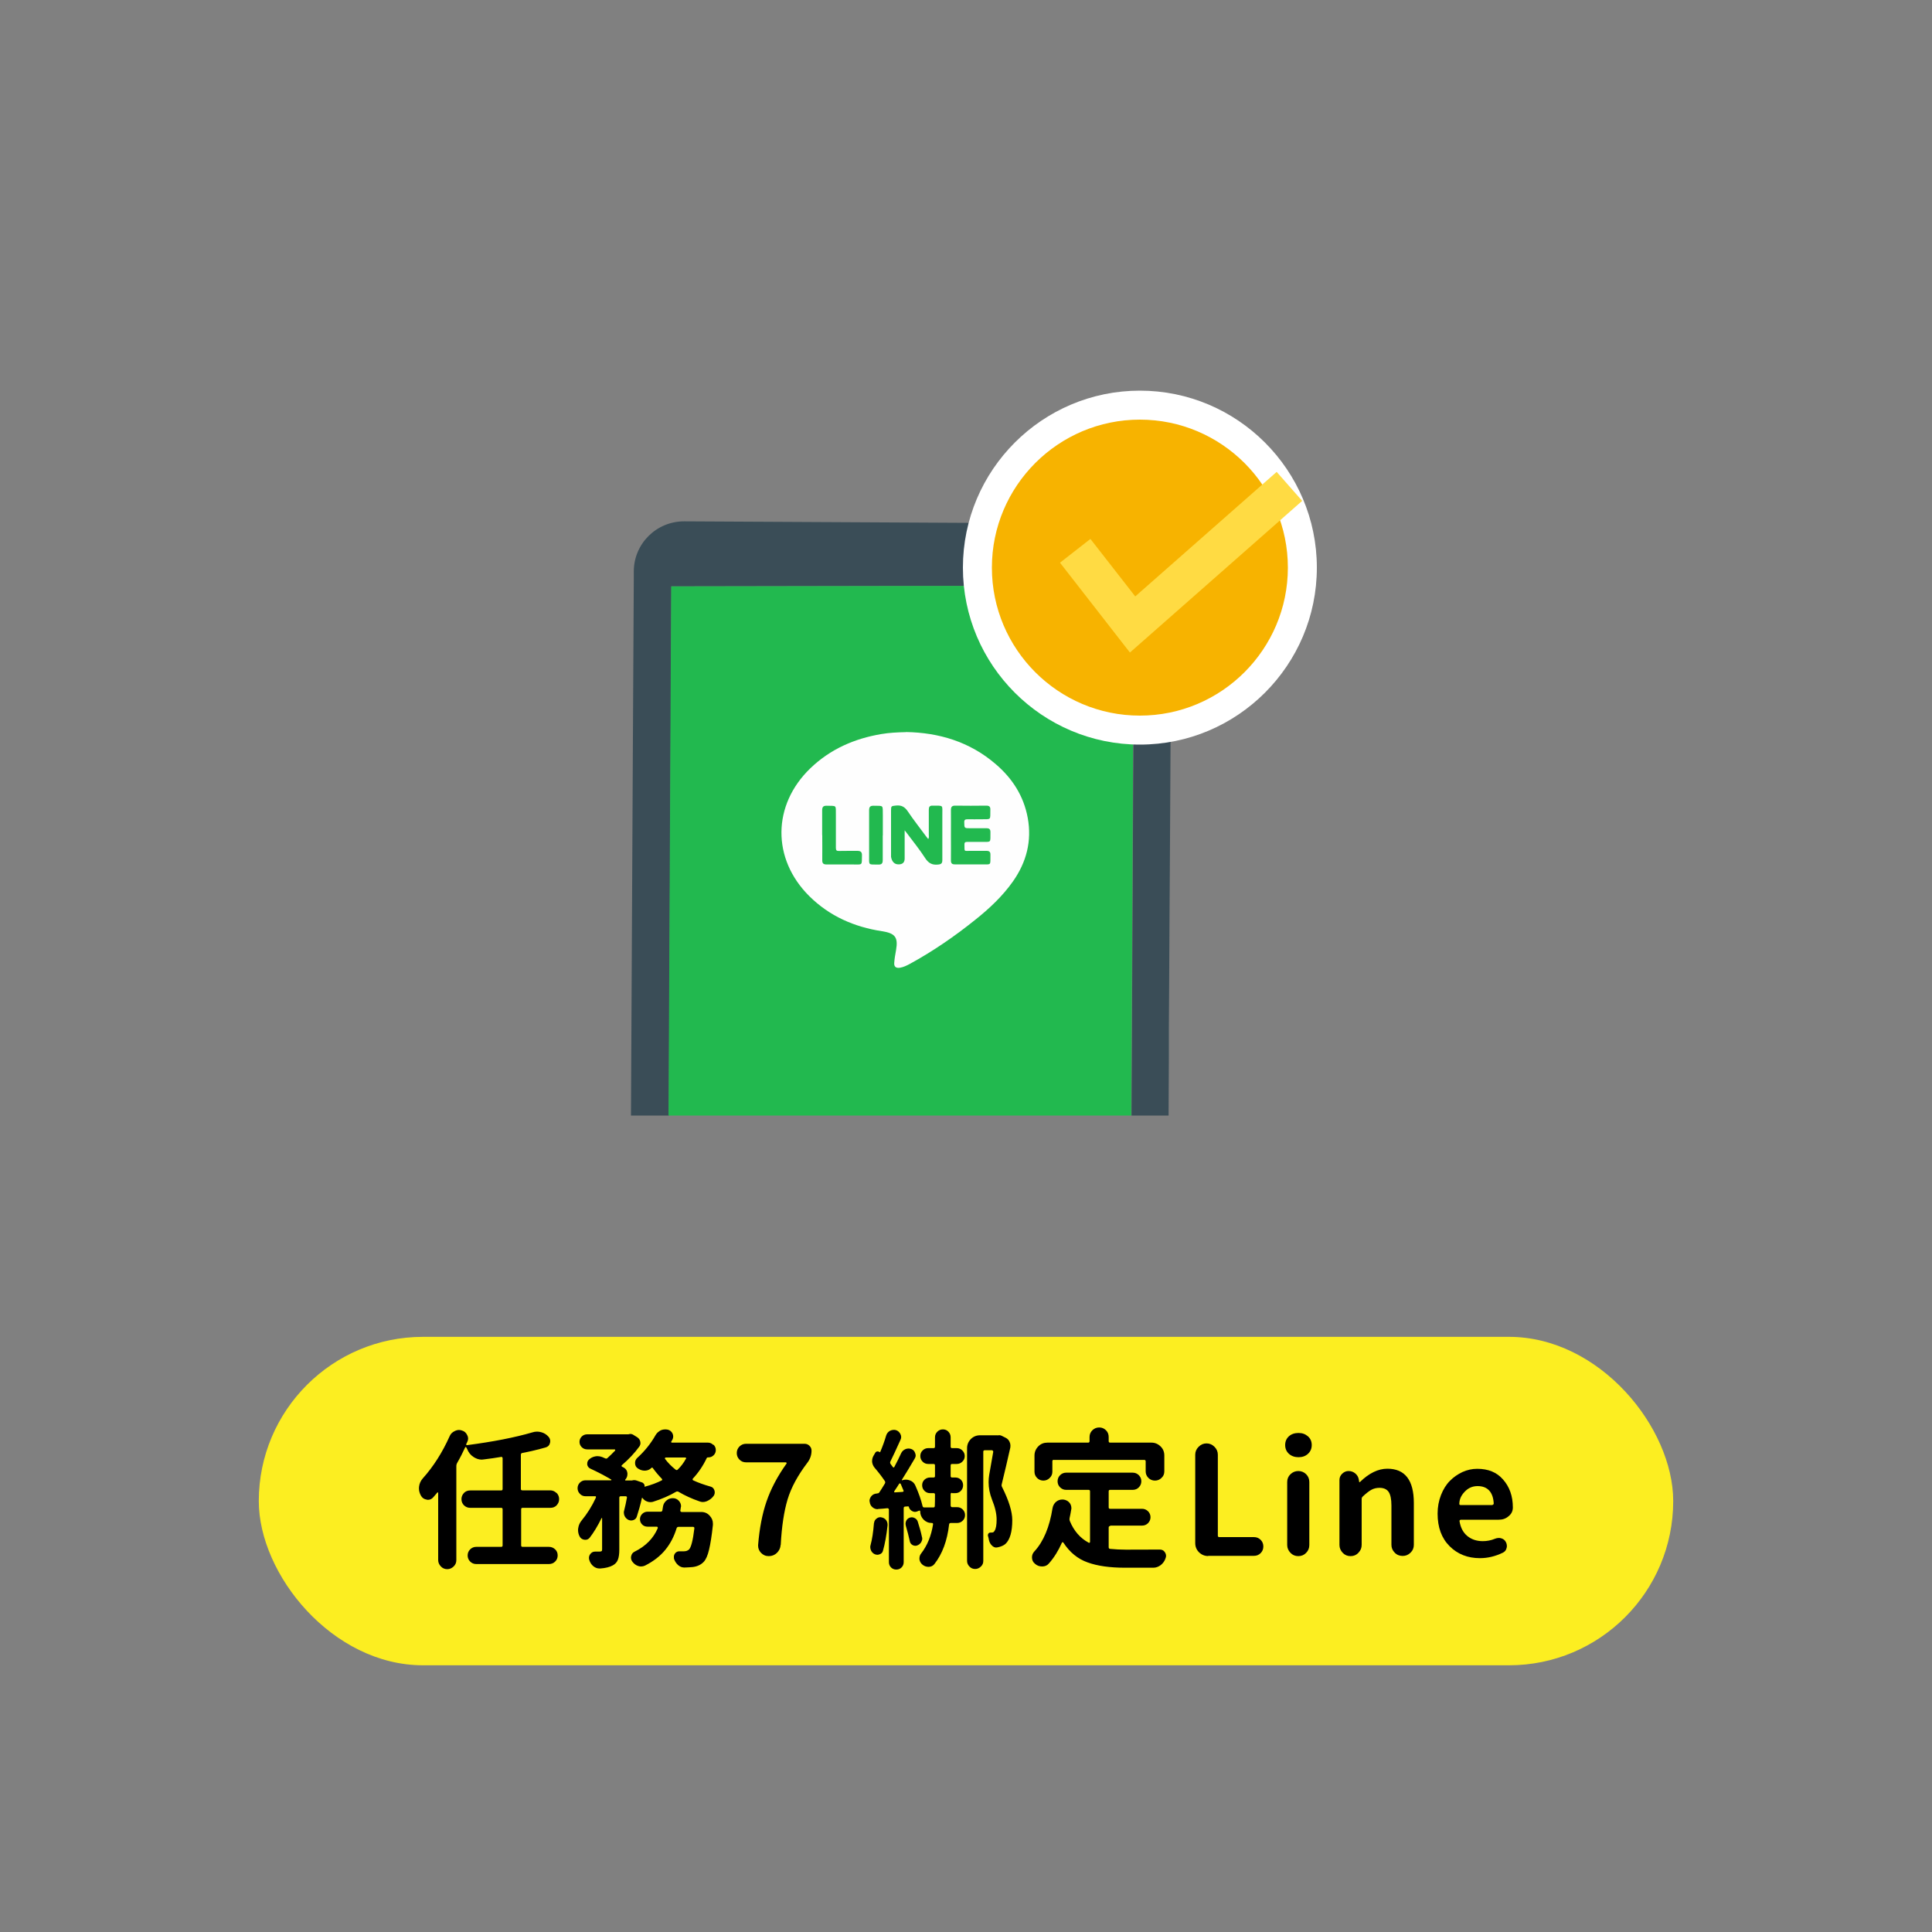 <?xml version="1.0" encoding="UTF-8"?><svg id="_圖層_2" xmlns="http://www.w3.org/2000/svg" xmlns:xlink="http://www.w3.org/1999/xlink" viewBox="0 0 200 200"><rect x="0" y="0" width="200" height="200" fill="#808080" stroke="none"/><defs><style>.cls-1{fill:none;}.cls-2{fill:#f7b300;}.cls-3{fill:#fcee21;}.cls-4{fill:#22b94f;}.cls-5{fill:#fff;}.cls-6{fill:#ffdb43;}.cls-7{fill:#fefefe;}.cls-8{fill:#3a4d57;}.cls-9{fill:#cdc5aa;}.cls-10{clip-path:url(#clippath);}</style><clipPath id="clippath"><rect class="cls-1" x="40.09" y="38.74" width="119.82" height="76.74"/></clipPath></defs><g id="_圖層_1-2"><rect class="cls-1" width="200" height="200" rx="10" ry="10"/><rect class="cls-3" x="26.79" y="138.39" width="146.42" height="34" rx="17" ry="17"/><path d="M57.62,154.55c.17.17.26.39.26.64s-.09.46-.26.64-.39.26-.65.26h-2.87c-.1,0-.15.05-.15.15v3.74c0,.1.05.15.15.15h2.72c.26,0,.47.09.65.26s.26.38.26.63-.09.46-.26.63-.39.26-.65.26h-7.52c-.25,0-.46-.09-.63-.26-.17-.17-.26-.38-.26-.63s.09-.46.26-.63c.17-.17.38-.26.63-.26h2.58c.1,0,.15-.05.15-.15v-3.74c0-.1-.05-.15-.15-.15h-3.2c-.26,0-.47-.09-.65-.26-.17-.17-.26-.39-.26-.64s.09-.46.26-.64.39-.26.65-.26h3.2c.1,0,.15-.05.15-.15v-3.2s-.02-.07-.05-.1c-.03-.03-.07-.03-.11-.02-.53.09-1.13.18-1.8.26-.06.01-.13.02-.2.02-.29,0-.56-.09-.83-.26-.32-.2-.55-.49-.69-.86-.02-.05-.05-.1-.08-.14-.01-.03-.03-.05-.05-.05s-.05.02-.07.05c-.24.52-.51,1.06-.83,1.61-.05.09-.08.19-.08.29v9.76c0,.26-.09.48-.28.66s-.41.28-.66.28-.48-.09-.66-.28-.28-.41-.28-.66v-6.96s-.01-.05-.04-.05c-.03,0-.04,0-.05.02-.15.18-.29.35-.42.49-.15.17-.33.26-.54.26-.04,0-.09,0-.14-.02-.27-.04-.47-.18-.6-.42-.13-.24-.2-.48-.2-.74,0-.06,0-.12.01-.18.04-.33.17-.61.38-.85,1.12-1.25,2.04-2.71,2.78-4.36.1-.25.28-.43.54-.55.14-.07.29-.11.43-.11.11,0,.22.02.32.06.25.07.42.23.54.48.06.11.09.23.09.35,0,.11-.03.23-.09.35-.03.08-.07.16-.11.23,0,.03,0,.06.02.08.02.03.05.03.08.02,2.68-.35,4.93-.79,6.75-1.32.15-.05.31-.08.48-.08.14,0,.29.02.43.06.31.08.56.24.77.48.11.13.17.28.17.45,0,.06-.01.13-.03.2-.06.24-.21.38-.45.45-.75.21-1.55.41-2.41.57-.1.02-.15.08-.15.18v3.54c0,.1.05.15.15.15h2.87c.26,0,.47.09.65.26Z"/><path d="M73.87,149.56c.15.15.23.34.23.55s-.08.4-.23.54c-.15.15-.34.22-.55.22h-.03c-.07,0-.12.03-.14.09-.38.8-.86,1.5-1.43,2.11-.02.02-.03.05-.02.09s.02.07.05.08c.56.26,1.16.47,1.8.65.2.05.34.18.41.4.02.07.03.14.03.2,0,.13-.04.26-.12.37-.18.25-.42.42-.69.54-.14.06-.29.09-.43.09-.12,0-.25-.03-.37-.08-.75-.26-1.46-.58-2.14-.98-.08-.05-.17-.05-.26,0-.68.4-1.48.75-2.4,1.04-.08.02-.17.03-.26.03-.11,0-.22-.02-.32-.06-.2-.07-.36-.19-.49-.37,0,0-.02-.02-.04-.02s-.02.01-.02.03c-.16.71-.34,1.34-.52,1.89-.05.18-.16.31-.34.38-.08.03-.16.05-.25.05-.09,0-.18-.02-.28-.06-.17-.08-.31-.22-.4-.4-.05-.11-.08-.23-.08-.35,0-.07,0-.14.03-.21.11-.44.21-.89.29-1.35.01-.03,0-.06-.02-.09-.03-.03-.06-.05-.1-.05h-.52c-.1,0-.15.05-.15.15v5.38c0,.45-.05.8-.15,1.05-.1.25-.27.44-.53.58-.31.17-.74.28-1.29.32h-.08c-.23,0-.44-.08-.63-.23-.21-.17-.35-.39-.43-.66-.02-.07-.03-.14-.03-.21,0-.13.04-.26.12-.37.12-.18.29-.28.51-.28h.49c.09,0,.16-.03.19-.05s.05-.08.05-.18v-3.21s0-.03-.03-.04c-.02,0-.03,0-.03.02-.4.81-.81,1.49-1.23,2.03-.12.14-.27.21-.43.21-.04,0-.09,0-.14-.01-.23-.04-.39-.17-.49-.38-.09-.19-.14-.4-.14-.61,0-.07,0-.14.02-.22.04-.29.16-.55.35-.78.57-.69,1.07-1.48,1.48-2.37,0-.04,0-.07,0-.1s-.04-.04-.08-.04h-1c-.23,0-.42-.08-.58-.25-.16-.16-.24-.36-.24-.58s.08-.42.24-.58c.16-.16.35-.24.58-.24h2.64s.03,0,.04-.03,0-.04-.02-.05c-.67-.4-1.38-.77-2.14-1.12-.18-.08-.3-.22-.34-.42v-.12c0-.14.05-.27.15-.38.18-.18.4-.3.65-.35.09-.02.18-.03.26-.03.16,0,.32.03.48.09.11.04.22.09.32.14.09.04.17.03.23-.03.28-.25.54-.51.8-.78.01-.03.01-.06,0-.08,0-.03-.03-.04-.06-.04h-2.83c-.23,0-.42-.08-.57-.23-.15-.15-.23-.34-.23-.55s.08-.4.23-.55.34-.23.57-.23h4.26s.04,0,.06-.02c.05,0,.1-.02.14-.02.12,0,.24.04.34.11l.37.23c.17.11.28.26.32.45.01.05.02.1.02.15,0,.13-.04.26-.12.37-.49.67-1.09,1.31-1.8,1.92-.03.02-.04.05-.04.08,0,.03.02.06.05.08.06.03.12.06.18.09.23.13.35.33.38.58v.11c0,.22-.08.41-.23.57-.01,0-.01.03,0,.05,0,.02.02.03.04.03h.66c.15-.05.31-.05.46,0l.58.2c.09.03.16.09.21.17.05.08.07.17.05.26,0,.02.02.03.03.01.68-.18,1.26-.4,1.75-.65.03,0,.05-.03.05-.07,0-.04,0-.07-.04-.1-.34-.35-.65-.72-.94-1.12-.04-.05-.09-.05-.14,0-.17.17-.39.27-.65.28h-.05c-.24,0-.45-.07-.65-.2-.02,0-.04-.02-.05-.03-.2-.13-.29-.32-.29-.57,0-.21.08-.38.23-.52.76-.69,1.39-1.47,1.89-2.35.13-.23.32-.39.55-.51.14-.06.29-.09.45-.09.09,0,.18.01.28.03.23.06.39.2.49.42.04.09.06.19.06.29,0,.11-.03.23-.09.34-.03.06-.07.12-.11.18-.01.02-.01.04,0,.07,0,.03.03.04.06.04h3.73c.22,0,.4.08.55.23ZM70.42,156.38s.01.06.04.09c.03.03.06.05.1.05h2.03c.36,0,.66.13.89.4.21.23.32.49.32.8v.14c-.12,1.13-.26,1.99-.4,2.57-.14.59-.32,1-.54,1.24-.29.31-.67.49-1.15.55-.23.02-.51.04-.85.05h-.02c-.25,0-.46-.09-.65-.26-.19-.17-.33-.39-.42-.65,0-.07-.01-.14-.01-.2,0-.12.04-.24.11-.34.11-.15.26-.23.45-.23h.48c.21,0,.37-.06.51-.17.23-.21.42-.95.57-2.2,0-.04,0-.08-.02-.11-.03-.03-.06-.05-.1-.05h-1.52c-.1,0-.17.05-.2.15-.26.84-.64,1.58-1.16,2.22-.52.64-1.22,1.19-2.11,1.64-.13.06-.27.09-.4.09-.1,0-.21-.01-.31-.05-.24-.08-.44-.23-.6-.45-.09-.12-.14-.26-.14-.42,0-.05,0-.1.02-.15.04-.21.16-.37.35-.46,1.15-.57,1.95-1.38,2.4-2.43.01-.04,0-.08-.01-.11-.02-.03-.05-.05-.08-.05h-.97c-.21,0-.4-.07-.55-.22-.15-.15-.23-.33-.23-.55s.08-.4.23-.55c.15-.15.34-.23.55-.23h1.37c.09,0,.15-.05.17-.14.02-.11.04-.22.05-.32.03-.27.14-.49.34-.67.19-.18.42-.27.69-.27.25,0,.46.09.63.28.14.16.22.34.22.54,0,.04,0,.08-.02.11-.01.12-.03.24-.05.34ZM71.02,151.02s.02-.06,0-.09c-.01-.03-.04-.05-.08-.05h-2.03s-.05.01-.07.05c-.01.03-.01.06,0,.09.31.41.67.78,1.09,1.11.08.07.16.07.23,0,.33-.32.61-.69.84-1.11Z"/><path d="M80.81,159.92c-.02.33-.15.6-.38.83-.24.23-.52.34-.85.34s-.59-.12-.81-.35c-.19-.21-.29-.45-.29-.72v-.09c.14-1.72.43-3.22.87-4.5.44-1.28,1.12-2.59,2.07-3.92.02-.02.02-.05,0-.08-.02-.03-.04-.05-.07-.05h-4.12c-.27,0-.49-.09-.68-.28s-.28-.42-.28-.68.09-.49.28-.68c.19-.19.42-.28.68-.28h6.07c.19,0,.36.07.5.21.14.14.21.3.21.5,0,.45-.14.87-.43,1.25-.99,1.3-1.68,2.57-2.05,3.8s-.61,2.81-.71,4.73Z"/><path d="M98.55,154.54c-.09,0-.14.05-.14.14v1.18s.01.08.04.11c.03.03.06.05.1.05h.52c.24,0,.43.08.59.24s.24.35.24.58-.08.43-.24.58c-.16.16-.36.24-.59.24h-.65c-.1,0-.16.05-.17.15-.19,1.68-.7,3.05-1.52,4.1-.14.18-.34.28-.58.29h-.03c-.24,0-.45-.08-.63-.23-.17-.14-.28-.33-.31-.55v-.09c0-.2.06-.37.18-.52.62-.8,1.04-1.8,1.23-3.01,0-.04,0-.07-.02-.1s-.05-.04-.08-.04h-.03c-.34,0-.62-.12-.85-.35-.23-.24-.35-.52-.35-.84v-.03s-.01-.05-.04-.06c-.03,0-.05,0-.07,0l-.2.08c-.08.03-.16.05-.23.05-.1,0-.2-.03-.29-.08-.17-.09-.29-.23-.34-.41,0-.06-.05-.09-.11-.08l-.28.02c-.1,0-.15.07-.15.17v5.58c0,.21-.07.4-.22.55-.15.15-.33.22-.55.22s-.4-.08-.54-.22c-.15-.15-.22-.33-.22-.55v-5.44s-.01-.07-.05-.1c-.03-.03-.07-.04-.11-.04-.26.03-.57.06-.94.08-.02.01-.05.02-.08.02-.19,0-.37-.07-.52-.2-.17-.14-.27-.33-.29-.57,0-.02-.02-.05-.02-.08,0-.18.07-.35.2-.51.14-.16.33-.25.55-.26l.09-.02c.07,0,.13-.03.17-.09.11-.16.31-.47.58-.92.05-.09.05-.18,0-.26-.29-.43-.64-.89-1.06-1.38-.14-.17-.23-.37-.26-.6v-.11c0-.18.05-.36.14-.52l.18-.31c.05-.09.13-.14.22-.15.1,0,.18.02.25.08,0,0,.02.01.03.01,0,0,.01,0,.01-.01.25-.58.46-1.16.63-1.74.07-.21.2-.37.4-.48.12-.06.25-.09.37-.09.08,0,.16,0,.25.03.21.07.35.21.45.4.05.1.08.21.08.31s-.03.21-.08.31c-.45,1-.8,1.75-1.04,2.23-.04.09-.03.18.03.26.09.12.17.23.23.31.02.03.05.04.08.04.04,0,.06-.02.07-.05.28-.52.51-1,.71-1.43.09-.19.24-.33.45-.42.1-.04.21-.06.31-.06s.2.02.31.06c.2.08.32.23.38.43.03.07.05.15.05.23,0,.11-.04.23-.11.34-.47.8-.91,1.53-1.32,2.18,0,0,0,.02,0,.04.01.02.03.02.05,0,.12-.04.25-.06.38-.06s.27.03.4.08c.27.1.46.28.57.54.36.81.6,1.51.74,2.11.02.1.08.15.18.15h.94c.1,0,.15-.05.15-.15.01-.24.02-.59.02-1.08v-.11c0-.09-.05-.14-.14-.14h-.37c-.23,0-.42-.08-.58-.24-.16-.16-.24-.35-.24-.58s.08-.42.24-.57c.16-.15.35-.23.58-.23h.37c.09,0,.14-.05.14-.14v-1.11c0-.1-.05-.15-.15-.15h-.55c-.23,0-.42-.08-.58-.24-.16-.16-.24-.35-.24-.58s.08-.43.24-.58c.16-.16.35-.24.58-.24h.55c.1,0,.15-.05.15-.15v-.97c0-.23.08-.42.24-.58.16-.16.35-.24.58-.24s.42.08.57.24c.15.16.23.35.23.58v.97c0,.1.05.15.15.15h.48c.23,0,.42.08.58.24.16.16.25.35.25.58s-.08.42-.25.58c-.16.16-.36.24-.58.24h-.48c-.1,0-.15.05-.15.15v1.11c0,.09.05.14.14.14h.35c.23,0,.42.08.57.23.15.15.23.34.23.57s-.08.42-.23.58c-.15.16-.34.24-.57.24h-.35ZM90.48,157.67c.02-.19.1-.35.25-.46.12-.1.26-.15.4-.15.04,0,.08,0,.12.02.19.03.35.12.48.28.1.14.15.3.15.46v.09c-.11,1.02-.27,1.91-.48,2.64-.05.17-.16.29-.34.35-.08.03-.16.05-.23.05-.09,0-.18-.02-.28-.06-.17-.08-.3-.21-.38-.38-.05-.11-.08-.23-.08-.34,0-.07,0-.14.03-.22.16-.59.28-1.35.35-2.27ZM92.57,154.38s-.02.05,0,.08c.02.03.04.04.07.03l.8-.05s.07-.02.09-.05c.02-.03.02-.06,0-.09-.12-.3-.22-.53-.29-.69-.02-.03-.05-.05-.08-.05-.03,0-.06,0-.08.04-.1.16-.27.43-.51.78ZM93.77,157.92c-.02-.07-.03-.14-.03-.2,0-.1.03-.21.08-.31.08-.15.21-.26.38-.31.06-.02.13-.03.2-.03.1,0,.2.03.29.08.16.08.27.21.32.38.18.56.33,1.09.43,1.58.02.05.03.11.03.17,0,.12-.04.25-.11.37-.1.16-.25.28-.43.34-.06.02-.12.03-.18.03-.1,0-.2-.03-.29-.08-.15-.09-.25-.22-.28-.4-.1-.47-.24-1.01-.42-1.63ZM103.28,148.6c.05-.02.1-.03.15-.03.09,0,.18.02.26.06l.42.21c.18.09.32.23.4.42.06.12.09.25.09.38,0,.06,0,.13-.01.2-.3,1.32-.59,2.59-.89,3.8-.03.1-.02.2.03.29.71,1.41,1.06,2.56,1.06,3.43,0,1.21-.24,2.03-.71,2.47-.19.16-.46.28-.8.35h-.02s-.09.02-.14.02c-.15,0-.3-.07-.43-.2-.16-.15-.27-.35-.32-.6-.02-.13-.05-.26-.09-.38-.03-.08-.02-.16.03-.25.05-.08.13-.12.23-.12h.08c.1,0,.18-.01.23-.05.04-.03.08-.08.12-.15.13-.21.2-.59.2-1.15,0-.59-.16-1.29-.48-2.07-.24-.62-.35-1.21-.35-1.8,0-.25.02-.49.06-.74.16-.9.3-1.7.42-2.4,0-.04-.01-.08-.04-.11-.03-.03-.06-.05-.1-.05h-.74c-.1,0-.15.05-.15.15v11.31c0,.23-.08.42-.25.58s-.36.25-.59.25-.43-.08-.59-.25c-.16-.16-.25-.36-.25-.58v-11.67c0-.37.13-.68.39-.95.26-.26.58-.39.95-.39h1.83Z"/><path d="M114.92,157.98c-.1,0-.15.05-.15.15v2.04c0,.1.05.16.15.17.52.05,1.07.08,1.64.08,1.52,0,2.68,0,3.49-.01h.02c.22,0,.4.09.52.28.08.12.12.25.12.38,0,.07-.02.15-.05.23-.09.29-.26.52-.49.71-.24.18-.5.28-.78.28h-2.92c-1.57,0-2.86-.18-3.88-.55-1.02-.36-1.86-1.05-2.51-2.05-.02-.03-.05-.04-.08-.04-.04,0-.06.02-.07.05-.37.83-.81,1.54-1.34,2.14-.18.22-.42.32-.71.32s-.53-.09-.74-.28c-.21-.17-.31-.39-.31-.66,0-.24.08-.44.25-.62.94-1.02,1.57-2.52,1.88-4.49.05-.27.18-.49.38-.66.18-.14.39-.22.62-.22h.11c.27.03.49.15.66.35.12.16.18.35.18.55,0,.05,0,.1-.02.15-.05.32-.11.62-.17.89-.02.1-.01.2.03.29.42,1.02,1.07,1.77,1.95,2.24.03.02.06.02.09,0,.03-.02.05-.04.05-.08v-5.24c0-.1-.05-.15-.15-.15h-2.32c-.25,0-.46-.09-.63-.26-.17-.17-.26-.38-.26-.63s.09-.46.26-.63c.17-.17.38-.26.63-.26h6.89c.25,0,.46.09.63.26.17.17.26.38.26.63s-.09.46-.26.63c-.17.17-.38.26-.63.26h-2.34c-.1,0-.15.05-.15.15v1.66c0,.1.05.15.15.15h3.3c.24,0,.44.08.62.25.17.17.26.38.26.62s-.09.45-.26.62c-.17.17-.38.25-.62.25h-3.3ZM109.09,151.12c-.1,0-.15.05-.15.15v1.08c0,.26-.09.47-.28.65-.18.18-.4.27-.65.27s-.47-.09-.65-.27c-.18-.18-.27-.4-.27-.65v-1.67c0-.37.13-.68.39-.95s.58-.39.95-.39h4.21c.1,0,.15-.05.15-.15v-.43c0-.28.1-.51.29-.7.2-.19.43-.29.71-.29s.51.1.7.29c.19.19.28.42.28.7v.43c0,.1.05.15.15.15h4.27c.37,0,.68.13.95.39s.39.58.39.95v1.63c0,.27-.09.5-.29.68-.19.19-.42.28-.68.28s-.49-.09-.68-.28c-.19-.19-.28-.42-.28-.68v-1.03c0-.1-.05-.15-.15-.15h-9.36Z"/><path d="M125.07,161.08c-.37,0-.68-.13-.95-.39-.26-.26-.39-.58-.39-.95v-9.15c0-.32.12-.59.35-.82s.5-.35.82-.35.59.12.82.35.35.5.35.82v8.38c0,.1.05.15.15.15h3.58c.28,0,.51.09.7.28.19.19.28.42.28.69s-.09.5-.28.69c-.19.19-.42.28-.7.28h-4.73Z"/><path d="M134.42,150.85c-.4,0-.73-.12-.99-.35-.26-.24-.39-.54-.39-.91s.13-.67.38-.9.59-.35,1-.35.71.12.98.35c.26.23.39.53.39.9s-.13.67-.39.91c-.26.24-.59.35-.98.35ZM135.21,160.75c-.22.23-.49.34-.81.34s-.59-.11-.81-.34-.34-.5-.34-.81v-6.52c0-.32.11-.59.34-.81.23-.22.5-.33.81-.33s.59.11.81.33.33.49.33.81v6.52c0,.32-.11.59-.33.81Z"/><path d="M140.62,160.75c-.22.23-.49.34-.81.34s-.59-.11-.81-.34-.34-.5-.34-.81v-6.72c0-.26.09-.48.28-.66s.4-.28.66-.28c.28,0,.51.09.71.26.2.17.32.39.36.66l.03.2s0,.03.03.03c.02,0,.04,0,.06-.02.93-.91,1.88-1.37,2.83-1.37,1.82,0,2.74,1.18,2.74,3.55v4.33c0,.32-.11.59-.34.81-.23.23-.5.34-.82.34s-.6-.11-.82-.34c-.23-.23-.34-.5-.34-.81v-4.06c0-.67-.1-1.14-.29-1.42s-.51-.42-.95-.42c-.32,0-.6.07-.85.21-.25.14-.54.37-.87.68-.08.07-.12.16-.12.26v4.75c0,.32-.11.59-.33.81Z"/><path d="M153.2,161.3c-1.27,0-2.32-.42-3.14-1.24-.83-.83-1.24-1.95-1.24-3.37,0-.69.12-1.33.35-1.92.23-.59.54-1.09.92-1.47.38-.39.82-.69,1.31-.92.49-.22,1-.33,1.52-.33,1.14,0,2.02.36,2.66,1.09.69.77,1.03,1.74,1.03,2.91,0,.36-.14.66-.42.89-.29.26-.63.38-1.03.38h-3.95s-.06.02-.09.05c-.03.03-.04.07-.03.11.11.67.38,1.18.81,1.53.43.35.96.53,1.6.53.43,0,.85-.08,1.26-.25.12-.05.25-.08.37-.08.09,0,.18,0,.26.03.23.06.39.19.49.38.07.13.11.27.11.42,0,.07,0,.14-.03.21-.05.23-.18.38-.38.48-.78.38-1.57.57-2.38.57ZM151.06,155.67s0,.06.03.08c.02.03.05.05.09.05h3.29s.08-.02.11-.05.05-.07.05-.11c-.03-.57-.18-1.02-.46-1.33-.28-.31-.68-.47-1.21-.47-.46,0-.87.15-1.21.46-.45.41-.68.87-.68,1.37Z"/><g class="cls-10"><path class="cls-8" d="M120.77,154.26l.03-3.04.05-10.34v-2.01s.03-4.28.03-4.28l.02-3.87.04-9.44.02-3.4.04-8.46v-3.03s.03-4.32.03-4.32l.04-7.49.04-6.04.04-7.11.02-3.63.03-6.44.05-11.93c.02-2.87-2.3-5.2-5.16-5.22l-45.26-.24c-2.87-.01-5.21,2.3-5.22,5.17v.74s-.1,18.25-.1,18.25l-.39,75.83c-.01,2.87,2.3,5.2,5.17,5.22h1.55s4.13.03,4.13.03l39.58.19c2.86.01,5.2-2.29,5.21-5.16ZM114.04,152.31l-34.14.06h-7.99s-2.85.02-2.85.02l.29-59.03.16-32.66,47.9-.08-.46,91.68h-2.93Z"/><polygon class="cls-4" points="69.02 152.38 116.92 152.3 117.38 60.62 69.48 60.7 69.02 152.38"/><circle class="cls-9" cx="93.2" cy="155.69" r="1.82"/></g><g id="r65DrW"><path class="cls-4" d="M112.93,87.99c0,6.3,0,12.6,0,18.9,0,.25-.03.31-.3.31-12.6,0-25.21,0-37.81,0-.28,0-.32-.07-.32-.33,0-12.59,0-25.18,0-37.77,0-.26.03-.33.32-.33,12.6,0,25.21,0,37.81,0,.27,0,.3.06.3.31,0,6.3,0,12.6,0,18.9Z"/><path class="cls-7" d="M93.8,75.78c3.39.06,6.57,1,9.25,3.3,1.74,1.48,2.92,3.31,3.34,5.58.44,2.4-.13,4.59-1.52,6.57-1.09,1.55-2.46,2.83-3.93,4-2.13,1.71-4.37,3.25-6.77,4.56-.32.17-.64.33-1.01.39-.4.06-.62-.1-.59-.5.03-.45.11-.89.19-1.33.23-1.33-.1-1.74-1.45-1.95-2.88-.44-5.44-1.56-7.53-3.63-3.89-3.86-3.84-9.44.11-13.24,2.06-1.98,4.55-3.07,7.34-3.54.82-.14,1.64-.18,2.55-.2Z"/><path class="cls-4" d="M93.65,85.95c0,1.04,0,1.98,0,2.92q0,.61-.63.61t-.78-.77c0-1.6,0-3.2,0-4.8,0-.48.03-.47.51-.52.56-.06.91.13,1.23.61.59.88,1.25,1.71,1.88,2.57.07.1.15.19.23.29.1-.16.06-.3.06-.43,0-.87,0-1.75,0-2.62,0-.27.08-.42.39-.41,1.18.02,1-.13,1.01.98,0,1.55,0,3.1,0,4.65,0,.34-.11.44-.45.47-.6.06-.98-.14-1.32-.66-.57-.88-1.23-1.7-1.86-2.54-.07-.1-.15-.19-.28-.36Z"/><path class="cls-4" d="M98.44,86.46c0-.86.01-1.72,0-2.59,0-.33.09-.47.44-.47,1.07.02,2.15.01,3.22,0,.3,0,.43.1.42.41-.03,1.1.16.99-.96,1-.46,0-.92.01-1.39,0-.25,0-.36.05-.35.32.01.61,0,.61.62.61.56,0,1.12,0,1.69,0,.29,0,.4.11.4.4-.02,1.14.15,1.01-.98,1.01-.47,0-.95.01-1.42,0-.24,0-.3.08-.29.3.02.77-.09.62.63.63.55,0,1.1,0,1.65,0,.3,0,.42.11.41.42-.02,1.13.14.98-.97.98-.9,0-1.8,0-2.7,0-.31,0-.42-.1-.42-.41.01-.87,0-1.75,0-2.62Z"/><path class="cls-4" d="M85.11,86.45c0-.85,0-1.7,0-2.55,0-.34.09-.5.47-.49,1.06.03.94-.11.95.94,0,1.14,0,2.28,0,3.41,0,.27.07.34.33.33.62-.02,1.25,0,1.88-.01.34,0,.5.1.49.47-.02,1.07.09.94-.95.94-.9,0-1.8-.01-2.7,0-.35,0-.47-.12-.46-.46.01-.86,0-1.73,0-2.59Z"/><path class="cls-4" d="M91.38,86.49c0,.85,0,1.7,0,2.55,0,.34-.11.47-.46.46-1.06-.02-.95.12-.95-.93,0-1.56,0-3.12,0-4.68,0-.36.11-.49.48-.48,1.02.03.93-.13.94.95,0,.71,0,1.42,0,2.13Z"/></g><circle class="cls-2" cx="118" cy="58.76" r="16.82"/><path class="cls-5" d="M118,77.08c-10.1,0-18.32-8.22-18.32-18.32s8.22-18.32,18.32-18.32,18.32,8.22,18.32,18.32-8.22,18.32-18.32,18.32ZM118,43.44c-8.45,0-15.32,6.87-15.32,15.32s6.87,15.32,15.32,15.32,15.32-6.87,15.32-15.32-6.87-15.32-15.32-15.32Z"/><polygon class="cls-6" points="116.97 67.55 109.73 58.25 112.88 55.79 117.52 61.74 132.16 48.85 134.8 51.85 116.97 67.55"/></g></svg>